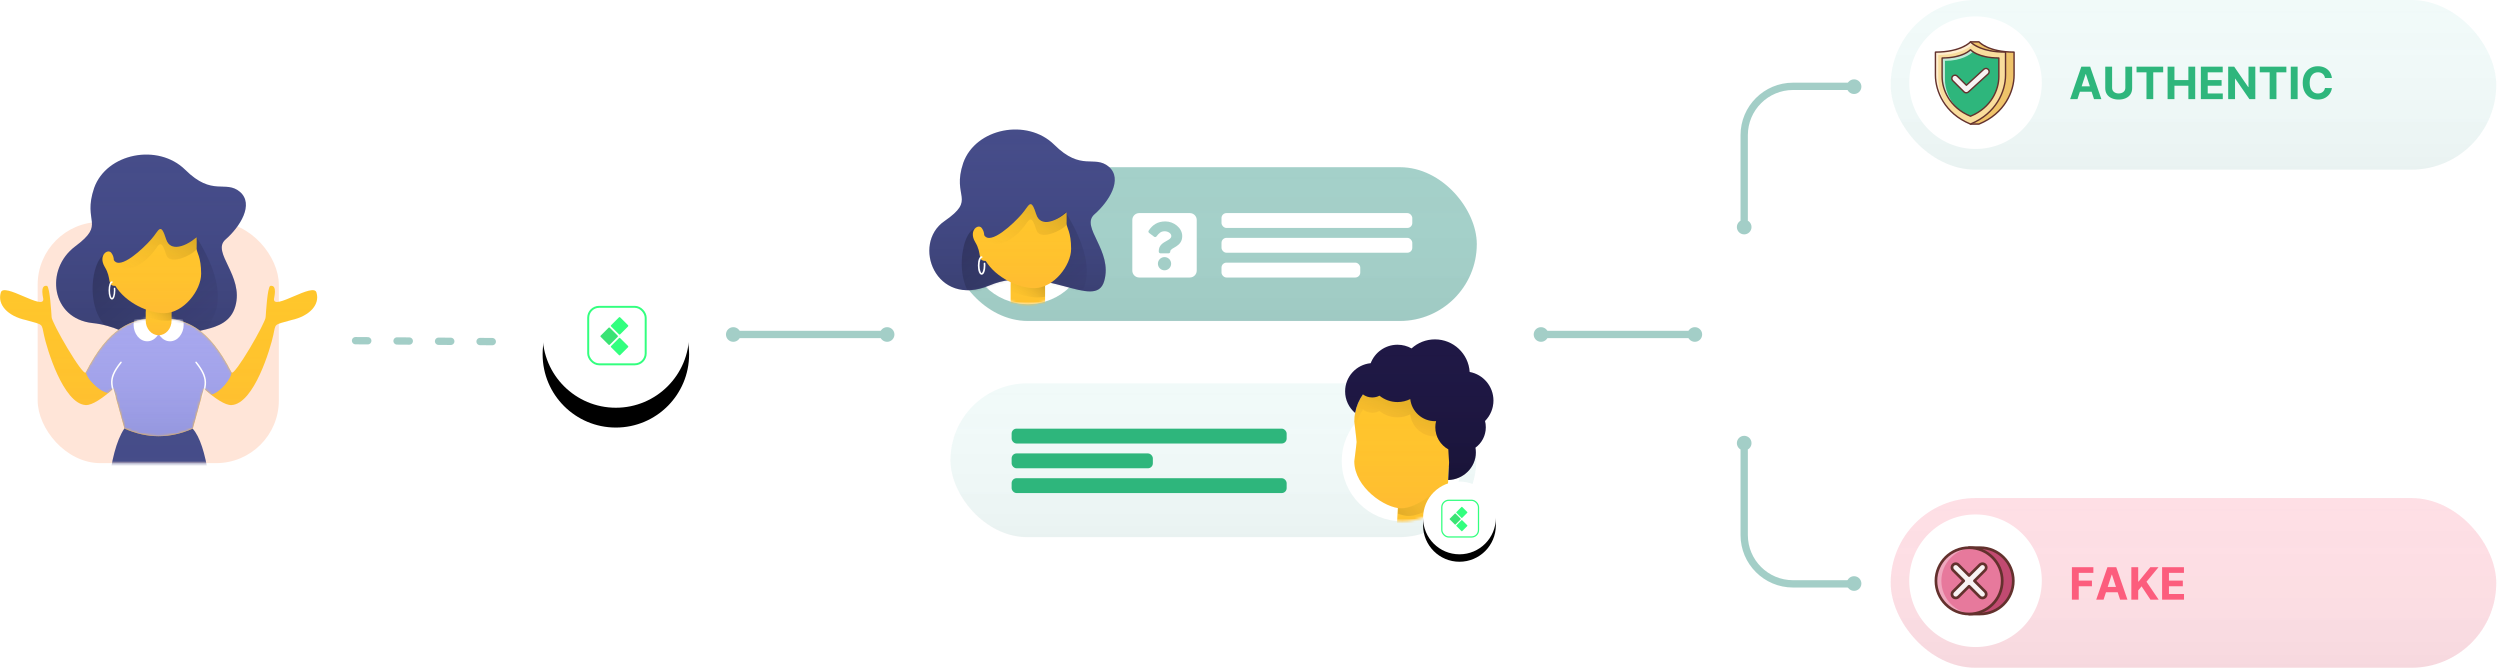 <?xml version="1.0" encoding="UTF-8"?>
<svg width="1009px" height="271px" viewBox="0 0 1009 271" version="1.1" xmlns="http://www.w3.org/2000/svg" xmlns:xlink="http://www.w3.org/1999/xlink">
    <title>Group 29</title>
    <defs>
        <rect id="path-1" x="0" y="0" width="97.343" height="97.343" rx="25.331"></rect>
        <linearGradient x1="50%" y1="0%" x2="50%" y2="100%" id="linearGradient-3">
            <stop stop-color="#403F9F" stop-opacity="0" offset="0%"></stop>
            <stop stop-color="#000000" stop-opacity="0.2" offset="100%"></stop>
        </linearGradient>
        <linearGradient x1="50%" y1="0%" x2="50%" y2="100%" id="linearGradient-4">
            <stop stop-color="#403F9F" stop-opacity="0" offset="0%"></stop>
            <stop stop-color="#000000" stop-opacity="0.2" offset="100%"></stop>
        </linearGradient>
        <linearGradient x1="0%" y1="1.11022302e-14%" x2="100%" y2="100%" id="linearGradient-5">
            <stop stop-color="#000000" stop-opacity="0.3" offset="0%"></stop>
            <stop stop-color="#1F1845" stop-opacity="0" offset="100%"></stop>
        </linearGradient>
        <linearGradient x1="50%" y1="0%" x2="50%" y2="100%" id="linearGradient-6">
            <stop stop-color="#FFC62C" stop-opacity="0" offset="0%"></stop>
            <stop stop-color="#FF6663" stop-opacity="0.1" offset="100%"></stop>
        </linearGradient>
        <path d="M63.194,13.497 C63.471,13.485 63.749,13.479 64.026,13.479 C64.306,13.479 64.584,13.485 64.86,13.496 C64.984,13.484 65.114,13.479 65.252,13.479 C75.053,13.439 84.315,17.272 93.435,35.23 C94.508,37.163 107.374,14.88 107.221,12.867 C107.374,10.829 107.912,1.056 109.059,0.306 C110.517,0.068 111.561,0.879 110.591,5.514 C110.033,10.621 126.752,-1.46 127.746,3.063 C129.162,7.807 125.042,12.47 117.637,14.092 C110.275,16.156 111.368,15.332 110.284,20.219 C109.214,25.317 102.548,47.923 93.435,48.403 C90.926,48.531 86.741,45.767 82.268,41.744 L77.812,57.899 C73.226,59.942 68.631,60.963 64.026,60.963 C59.429,60.963 54.833,59.942 50.241,57.899 L45.784,41.744 C41.312,45.767 37.126,48.531 34.617,48.403 C25.504,47.923 18.838,25.317 17.768,20.219 C16.685,15.332 17.778,16.156 10.416,14.092 C3.01,12.47 -1.11,7.807 0.306,3.063 C1.3,-1.46 18.019,10.621 17.462,5.514 C16.491,0.879 17.536,0.068 18.993,0.306 C20.14,1.056 20.679,10.829 20.831,12.867 C20.679,14.88 33.544,37.163 34.617,35.23 C43.738,17.272 53,13.439 62.801,13.479 C62.939,13.479 63.07,13.485 63.194,13.497 Z" id="path-7"></path>
        <linearGradient x1="50%" y1="0%" x2="50%" y2="100%" id="linearGradient-9">
            <stop stop-color="#A7A7EE" stop-opacity="0" offset="0%"></stop>
            <stop stop-color="#4C55A0" stop-opacity="0.2" offset="100%"></stop>
        </linearGradient>
        <path d="M63.194,13.497 C63.471,13.485 63.749,13.479 64.026,13.479 C64.306,13.479 64.584,13.485 64.86,13.496 C64.984,13.484 65.114,13.479 65.252,13.479 C75.053,13.439 84.315,17.272 93.435,35.23 C94.508,37.163 107.374,14.88 107.221,12.867 C107.374,10.829 107.912,1.056 109.059,0.306 C110.517,0.068 111.561,0.879 110.591,5.514 C110.033,10.621 126.752,-1.46 127.746,3.063 C129.162,7.807 125.042,12.47 117.637,14.092 C110.275,16.156 111.368,15.332 110.284,20.219 C109.214,25.317 102.548,47.923 93.435,48.403 C90.926,48.531 86.741,45.767 82.268,41.744 L77.812,57.899 C73.226,59.942 68.631,60.963 64.026,60.963 C59.429,60.963 54.833,59.942 50.241,57.899 L45.784,41.744 C41.312,45.767 37.126,48.531 34.617,48.403 C25.504,47.923 18.838,25.317 17.768,20.219 C16.685,15.332 17.778,16.156 10.416,14.092 C3.01,12.47 -1.11,7.807 0.306,3.063 C1.3,-1.46 18.019,10.621 17.462,5.514 C16.491,0.879 17.536,0.068 18.993,0.306 C20.14,1.056 20.679,10.829 20.831,12.867 C20.679,14.88 33.544,37.163 34.617,35.23 C43.738,17.272 53,13.439 62.801,13.479 C62.939,13.479 63.07,13.485 63.194,13.497 Z" id="path-10"></path>
        <path d="M63.194,13.497 C63.471,13.485 63.749,13.479 64.026,13.479 C64.306,13.479 64.584,13.485 64.86,13.496 C64.984,13.484 65.114,13.479 65.252,13.479 C75.053,13.439 84.315,17.272 93.435,35.23 C94.508,37.163 107.374,14.88 107.221,12.867 C107.374,10.829 107.912,1.056 109.059,0.306 C110.517,0.068 111.561,0.879 110.591,5.514 C110.033,10.621 126.752,-1.46 127.746,3.063 C129.162,7.807 125.042,12.47 117.637,14.092 C110.275,16.156 111.368,15.332 110.284,20.219 C109.214,25.317 102.548,47.923 93.435,48.403 C90.926,48.531 86.741,45.767 82.268,41.744 L77.812,57.899 C73.226,59.942 68.631,60.963 64.026,60.963 C59.429,60.963 54.833,59.942 50.241,57.899 L45.784,41.744 C41.312,45.767 37.126,48.531 34.617,48.403 C25.504,47.923 18.838,25.317 17.768,20.219 C16.685,15.332 17.778,16.156 10.416,14.092 C3.01,12.47 -1.11,7.807 0.306,3.063 C1.3,-1.46 18.019,10.621 17.462,5.514 C16.491,0.879 17.536,0.068 18.993,0.306 C20.14,1.056 20.679,10.829 20.831,12.867 C20.679,14.88 33.544,37.163 34.617,35.23 C43.738,17.272 53,13.439 62.801,13.479 C62.939,13.479 63.07,13.485 63.194,13.497 Z" id="path-12"></path>
        <path d="M63.194,13.497 C63.471,13.485 63.749,13.479 64.026,13.479 C64.306,13.479 64.584,13.485 64.86,13.496 C64.984,13.484 65.114,13.479 65.252,13.479 C75.053,13.439 84.315,17.272 93.435,35.23 C94.508,37.163 107.374,14.88 107.221,12.867 C107.374,10.829 107.912,1.056 109.059,0.306 C110.517,0.068 111.561,0.879 110.591,5.514 C110.033,10.621 126.752,-1.46 127.746,3.063 C129.162,7.807 125.042,12.47 117.637,14.092 C110.275,16.156 111.368,15.332 110.284,20.219 C109.214,25.317 102.548,47.923 93.435,48.403 C90.926,48.531 86.741,45.767 82.268,41.744 L77.812,57.899 C73.226,59.942 68.631,60.963 64.026,60.963 C59.429,60.963 54.833,59.942 50.241,57.899 L45.784,41.744 C41.312,45.767 37.126,48.531 34.617,48.403 C25.504,47.923 18.838,25.317 17.768,20.219 C16.685,15.332 17.778,16.156 10.416,14.092 C3.01,12.47 -1.11,7.807 0.306,3.063 C1.3,-1.46 18.019,10.621 17.462,5.514 C16.491,0.879 17.536,0.068 18.993,0.306 C20.14,1.056 20.679,10.829 20.831,12.867 C20.679,14.88 33.544,37.163 34.617,35.23 C43.738,17.272 53,13.439 62.801,13.479 C62.939,13.479 63.07,13.485 63.194,13.497 Z" id="path-14"></path>
        <path d="M63.194,13.497 C63.471,13.485 63.749,13.479 64.026,13.479 C64.306,13.479 64.584,13.485 64.86,13.496 C64.984,13.484 65.114,13.479 65.252,13.479 C75.053,13.439 84.315,17.272 93.435,35.23 C94.508,37.163 107.374,14.88 107.221,12.867 C107.374,10.829 107.912,1.056 109.059,0.306 C110.517,0.068 111.561,0.879 110.591,5.514 C110.033,10.621 126.752,-1.46 127.746,3.063 C129.162,7.807 125.042,12.47 117.637,14.092 C110.275,16.156 111.368,15.332 110.284,20.219 C109.214,25.317 102.548,47.923 93.435,48.403 C90.926,48.531 86.741,45.767 82.268,41.744 L77.812,57.899 C73.226,59.942 68.631,60.963 64.026,60.963 C59.429,60.963 54.833,59.942 50.241,57.899 L45.784,41.744 C41.312,45.767 37.126,48.531 34.617,48.403 C25.504,47.923 18.838,25.317 17.768,20.219 C16.685,15.332 17.778,16.156 10.416,14.092 C3.01,12.47 -1.11,7.807 0.306,3.063 C1.3,-1.46 18.019,10.621 17.462,5.514 C16.491,0.879 17.536,0.068 18.993,0.306 C20.14,1.056 20.679,10.829 20.831,12.867 C20.679,14.88 33.544,37.163 34.617,35.23 C43.738,17.272 53,13.439 62.801,13.479 C62.939,13.479 63.07,13.485 63.194,13.497 Z" id="path-16"></path>
        <linearGradient x1="50%" y1="0%" x2="50%" y2="100%" id="linearGradient-18">
            <stop stop-color="#FFC62C" stop-opacity="0" offset="0%"></stop>
            <stop stop-color="#FF6663" stop-opacity="0.1" offset="100%"></stop>
        </linearGradient>
        <linearGradient x1="100%" y1="3.33066907e-14%" x2="0%" y2="104.574%" id="linearGradient-19">
            <stop stop-color="#000000" stop-opacity="0.35" offset="0%"></stop>
            <stop stop-color="#FFC62C" stop-opacity="0" offset="100%"></stop>
        </linearGradient>
        <linearGradient x1="50%" y1="0%" x2="50%" y2="100%" id="linearGradient-20">
            <stop stop-color="#FFC62C" stop-opacity="0" offset="0%"></stop>
            <stop stop-color="#FF6663" stop-opacity="0.1" offset="100%"></stop>
        </linearGradient>
        <linearGradient x1="100%" y1="1.11022302e-14%" x2="0%" y2="100%" id="linearGradient-21">
            <stop stop-color="#000000" stop-opacity="0.2" offset="0%"></stop>
            <stop stop-color="#FFC62C" stop-opacity="0" offset="100%"></stop>
        </linearGradient>
        <linearGradient x1="50%" y1="0%" x2="50%" y2="100%" id="linearGradient-22">
            <stop stop-color="#F0F0F6" stop-opacity="0" offset="0%"></stop>
            <stop stop-color="#000000" stop-opacity="0.03" offset="100%"></stop>
        </linearGradient>
        <circle id="path-23" cx="24.243" cy="24.243" r="24.243"></circle>
        <linearGradient x1="50%" y1="0%" x2="50%" y2="100%" id="linearGradient-25">
            <stop stop-color="#FFC62C" stop-opacity="0" offset="0%"></stop>
            <stop stop-color="#FF6663" stop-opacity="0.1" offset="100%"></stop>
        </linearGradient>
        <circle id="path-26" cx="24.243" cy="24.243" r="24.243"></circle>
        <linearGradient x1="100%" y1="0%" x2="0%" y2="104.574%" id="linearGradient-28">
            <stop stop-color="#000000" stop-opacity="0.35" offset="0%"></stop>
            <stop stop-color="#FFC62C" stop-opacity="0" offset="100%"></stop>
        </linearGradient>
        <linearGradient x1="50%" y1="0%" x2="50%" y2="100%" id="linearGradient-29">
            <stop stop-color="#403F9F" stop-opacity="0" offset="0%"></stop>
            <stop stop-color="#000000" stop-opacity="0.2" offset="100%"></stop>
        </linearGradient>
        <path d="M13.769,13.503 C18.774,-0.55 39.542,-4.613 50.467,6.16 C61.49,17.115 66.641,10.163 72.486,15.033 C78.372,20.052 72.506,29.225 66.676,34.309 C60.9,39.468 74.237,48.928 70.651,61.233 C67.11,73.512 46.217,53.794 24.372,62.976 C2.527,72.158 -7.151,46.238 6.124,37.062 C19.399,27.886 8.958,27.711 13.769,13.503 Z" id="path-30"></path>
        <linearGradient x1="0%" y1="1.27675648e-13%" x2="100%" y2="100%" id="linearGradient-32">
            <stop stop-color="#000000" stop-opacity="0.3" offset="0%"></stop>
            <stop stop-color="#1F1845" stop-opacity="0" offset="100%"></stop>
        </linearGradient>
        <linearGradient x1="50%" y1="0%" x2="50%" y2="100%" id="linearGradient-33">
            <stop stop-color="#FFC62C" stop-opacity="0" offset="0%"></stop>
            <stop stop-color="#FF6663" stop-opacity="0.1" offset="100%"></stop>
        </linearGradient>
        <linearGradient x1="100%" y1="2.22044605e-14%" x2="0%" y2="100%" id="linearGradient-34">
            <stop stop-color="#000000" stop-opacity="0.2" offset="0%"></stop>
            <stop stop-color="#FFC62C" stop-opacity="0" offset="100%"></stop>
        </linearGradient>
        <circle id="path-35" cx="24.303" cy="24.303" r="24.303"></circle>
        <linearGradient x1="50%" y1="0%" x2="50%" y2="100%" id="linearGradient-37">
            <stop stop-color="#FFC62C" stop-opacity="0" offset="0%"></stop>
            <stop stop-color="#FF6663" stop-opacity="0.1" offset="100%"></stop>
        </linearGradient>
        <circle id="path-38" cx="24.303" cy="24.303" r="24.303"></circle>
        <linearGradient x1="1.11022302e-14%" y1="84.06%" x2="100%" y2="0%" id="linearGradient-40">
            <stop stop-color="#000000" stop-opacity="0.1" offset="0%"></stop>
            <stop stop-color="#FF6663" stop-opacity="0" offset="100%"></stop>
        </linearGradient>
        <linearGradient x1="50%" y1="0%" x2="50%" y2="100%" id="linearGradient-41">
            <stop stop-color="#FFC62C" stop-opacity="0" offset="0%"></stop>
            <stop stop-color="#FF6663" stop-opacity="0.1" offset="100%"></stop>
        </linearGradient>
        <linearGradient x1="50%" y1="0%" x2="50%" y2="100%" id="linearGradient-42">
            <stop stop-color="#1F1845" stop-opacity="0" offset="0%"></stop>
            <stop stop-color="#000000" stop-opacity="0.2" offset="100%"></stop>
        </linearGradient>
        <linearGradient x1="64.016%" y1="22.966%" x2="0%" y2="100%" id="linearGradient-43">
            <stop stop-color="#000000" stop-opacity="0.1" offset="0%"></stop>
            <stop stop-color="#FF6663" stop-opacity="0" offset="100%"></stop>
        </linearGradient>
        <circle id="path-44" cx="14.681" cy="14.681" r="14.681"></circle>
        <filter x="-56.2%" y="-46.0%" width="212.4%" height="212.4%" filterUnits="objectBoundingBox" id="filter-45">
            <feMorphology radius="1" operator="dilate" in="SourceAlpha" result="shadowSpreadOuter1"></feMorphology>
            <feOffset dx="0" dy="3" in="shadowSpreadOuter1" result="shadowOffsetOuter1"></feOffset>
            <feGaussianBlur stdDeviation="4" in="shadowOffsetOuter1" result="shadowBlurOuter1"></feGaussianBlur>
            <feColorMatrix values="0 0 0 0 0   0 0 0 0 0   0 0 0 0 0  0 0 0 0.08 0" type="matrix" in="shadowBlurOuter1"></feColorMatrix>
        </filter>
        <circle id="path-46" cx="29.562" cy="29.562" r="29.562"></circle>
        <filter x="-67.7%" y="-54.1%" width="235.3%" height="235.3%" filterUnits="objectBoundingBox" id="filter-47">
            <feMorphology radius="4" operator="erode" in="SourceAlpha" result="shadowSpreadOuter1"></feMorphology>
            <feOffset dx="0" dy="8" in="shadowSpreadOuter1" result="shadowOffsetOuter1"></feOffset>
            <feGaussianBlur stdDeviation="16" in="shadowOffsetOuter1" result="shadowBlurOuter1"></feGaussianBlur>
            <feColorMatrix values="0 0 0 0 0   0 0 0 0 0   0 0 0 0 0  0 0 0 0.16 0" type="matrix" in="shadowBlurOuter1"></feColorMatrix>
        </filter>
        <linearGradient x1="50%" y1="0%" x2="50%" y2="100%" id="linearGradient-48">
            <stop stop-color="#F0F0F6" stop-opacity="0" offset="0%"></stop>
            <stop stop-color="#000000" stop-opacity="0.03" offset="100%"></stop>
        </linearGradient>
        <circle id="path-49" cx="26.756" cy="26.756" r="26.756"></circle>
        <circle id="path-51" cx="26.756" cy="26.756" r="26.756"></circle>
    </defs>
    <g id="Page-1" stroke="none" stroke-width="1" fill="none" fill-rule="evenodd">
        <g id="Authentication-Service-Copy" transform="translate(-216, -474)">
            <g id="Group-29" transform="translate(216, 474)">
                <g id="Group-21" transform="translate(0, 62.08)">
                    <g id="Legs" transform="translate(15.199, 27.502)">
                        <mask id="mask-2" fill="white">
                            <use xlink:href="#path-1"></use>
                        </mask>
                        <use id="Mask" fill="#FFE5D8" xlink:href="#path-1"></use>
                        <g mask="url(#mask-2)" id="path-5-link">
                            <g transform="translate(27.69, 81.863)">
                                <g>
                                    <path d="M34.843,1.521 C46.889,14.667 43.197,84.866 42.808,92.2 C42.76,99.372 31.359,97.559 29.942,95.263 C28.485,92.64 24.041,28.491 22.589,28.48 C21.031,28.491 17.935,91.225 16.463,95.263 C14.71,98.974 5.679,98.08 4.209,95.263 C2.449,92.119 -5.856,21.489 7.272,1.521 C8.606,-0.507 32.984,-0.507 34.843,1.521 Z" id="path-5" fill="#464D89" fill-rule="nonzero"></path>
                                </g>
                                <g>
                                    <path d="M34.843,1.521 C46.889,14.667 43.197,84.866 42.808,92.2 C42.76,99.372 31.359,97.559 29.942,95.263 C28.485,92.64 24.041,28.491 22.589,28.48 C21.031,28.491 17.935,91.225 16.463,95.263 C14.71,98.974 5.679,98.08 4.209,95.263 C2.449,92.119 -5.856,21.489 7.272,1.521 C8.606,-0.507 32.984,-0.507 34.843,1.521 Z" id="path-5" fill="url(#linearGradient-3)" fill-rule="nonzero"></path>
                                </g>
                            </g>
                        </g>
                    </g>
                    <g id="Girl">
                        <g id="Hair" transform="translate(22.363, 0)" fill-rule="nonzero">
                            <g id="Group">
                                <g id="path-6-link" fill="#464D89">
                                    <path d="M15.624,13.786 C20.636,-0.286 41.44,-4.353 52.385,6.433 C63.427,17.402 68.586,10.441 74.442,15.317 C80.337,20.342 74.462,29.527 68.621,34.617 C62.836,39.783 76.196,49.255 72.604,61.575 C69.057,73.87 52.519,69.17 47.177,76.586 C41.738,84.091 31.909,69.984 15.011,68.315 C-1.694,66.509 -4.406,46.683 7.965,37.374 C20.549,28.011 10.804,28.011 15.624,13.786 Z" id="path-6"></path>
                                </g>
                                <g id="path-6-link" fill="url(#linearGradient-4)">
                                    <path d="M15.624,13.786 C20.636,-0.286 41.44,-4.353 52.385,6.433 C63.427,17.402 68.586,10.441 74.442,15.317 C80.337,20.342 74.462,29.527 68.621,34.617 C62.836,39.783 76.196,49.255 72.604,61.575 C69.057,73.87 52.519,69.17 47.177,76.586 C41.738,84.091 31.909,69.984 15.011,68.315 C-1.694,66.509 -4.406,46.683 7.965,37.374 C20.549,28.011 10.804,28.011 15.624,13.786 Z" id="path-6"></path>
                                </g>
                            </g>
                            <g id="Sh" transform="translate(15.011, 33.698)" fill="url(#linearGradient-5)">
                                <path d="M46.282,37.028 C41.989,38.142 37.449,38.728 34.345,40.814 C33.495,41.379 32.756,42.056 32.166,42.888 C30.832,44.714 29.087,45.229 26.988,44.958 C21.927,44.042 14.779,37.892 4.841,35.452 C-5.332,24.029 2.805,-1.14 8.578,9.19 C13.061,17.122 24.187,14.057 41.969,0 C50.115,13.188 52.476,23.736 49.015,31.554 C48.034,33.802 47.171,35.562 46.282,37.028 Z" id="path-9"></path>
                            </g>
                        </g>
                        <g id="Body" transform="translate(0, 52.998)">
                            <g id="Group" fill-rule="nonzero">
                                <g id="path-12-link" fill="#FFC62C">
                                    <path d="M63.194,13.497 C63.471,13.485 63.749,13.479 64.026,13.479 C64.306,13.479 64.584,13.485 64.86,13.496 C64.984,13.484 65.114,13.479 65.252,13.479 C75.053,13.439 84.315,17.272 93.435,35.23 C94.508,37.163 107.374,14.88 107.221,12.867 C107.374,10.829 107.912,1.056 109.059,0.306 C110.517,0.068 111.561,0.879 110.591,5.514 C110.033,10.621 126.752,-1.46 127.746,3.063 C129.162,7.807 125.042,12.47 117.637,14.092 C110.275,16.156 111.368,15.332 110.284,20.219 C109.214,25.317 102.548,47.923 93.435,48.403 C90.926,48.531 86.741,45.767 82.268,41.744 L77.812,57.899 C73.226,59.942 68.631,60.963 64.026,60.963 C59.429,60.963 54.833,59.942 50.241,57.899 L45.784,41.744 C41.312,45.767 37.126,48.531 34.617,48.403 C25.504,47.923 18.838,25.317 17.768,20.219 C16.685,15.332 17.778,16.156 10.416,14.092 C3.01,12.47 -1.11,7.807 0.306,3.063 C1.3,-1.46 18.019,10.621 17.462,5.514 C16.491,0.879 17.536,0.068 18.993,0.306 C20.14,1.056 20.679,10.829 20.831,12.867 C20.679,14.88 33.544,37.163 34.617,35.23 C43.738,17.272 53,13.439 62.801,13.479 C62.939,13.479 63.07,13.485 63.194,13.497 Z" id="path-12"></path>
                                </g>
                                <g id="path-12-link" fill="url(#linearGradient-6)">
                                    <path d="M63.194,13.497 C63.471,13.485 63.749,13.479 64.026,13.479 C64.306,13.479 64.584,13.485 64.86,13.496 C64.984,13.484 65.114,13.479 65.252,13.479 C75.053,13.439 84.315,17.272 93.435,35.23 C94.508,37.163 107.374,14.88 107.221,12.867 C107.374,10.829 107.912,1.056 109.059,0.306 C110.517,0.068 111.561,0.879 110.591,5.514 C110.033,10.621 126.752,-1.46 127.746,3.063 C129.162,7.807 125.042,12.47 117.637,14.092 C110.275,16.156 111.368,15.332 110.284,20.219 C109.214,25.317 102.548,47.923 93.435,48.403 C90.926,48.531 86.741,45.767 82.268,41.744 L77.812,57.899 C73.226,59.942 68.631,60.963 64.026,60.963 C59.429,60.963 54.833,59.942 50.241,57.899 L45.784,41.744 C41.312,45.767 37.126,48.531 34.617,48.403 C25.504,47.923 18.838,25.317 17.768,20.219 C16.685,15.332 17.778,16.156 10.416,14.092 C3.01,12.47 -1.11,7.807 0.306,3.063 C1.3,-1.46 18.019,10.621 17.462,5.514 C16.491,0.879 17.536,0.068 18.993,0.306 C20.14,1.056 20.679,10.829 20.831,12.867 C20.679,14.88 33.544,37.163 34.617,35.23 C43.738,17.272 53,13.439 62.801,13.479 C62.939,13.479 63.07,13.485 63.194,13.497 Z" id="path-12"></path>
                                </g>
                            </g>
                            <g id="Clipped">
                                <mask id="mask-8" fill="white">
                                    <use xlink:href="#path-7"></use>
                                </mask>
                                <g id="path-12"></g>
                                <g id="Group" mask="url(#mask-8)">
                                    <g transform="translate(34.617, 13.173)" id="path-14-link">
                                        <g>
                                            <path d="M50.63,31.092 C49.663,30.328 48.665,29.481 47.652,28.569 L43.195,44.726 C38.589,46.769 33.993,47.79 29.409,47.79 C24.829,47.79 20.233,46.769 15.624,44.726 L11.166,28.569 C10.442,29.222 9.725,29.841 9.021,30.42 C6.165,29.621 4.323,27.921 3.487,27.062 C2.651,26.202 1.08,25.014 0,22.057 C9.13,4.067 18.384,0.229 28.184,0.306 C28.326,0.305 28.46,0.311 28.587,0.323 C28.861,0.312 29.135,0.306 29.409,0.306 C29.685,0.306 29.96,0.312 30.233,0.323 C30.36,0.311 30.493,0.305 30.635,0.306 C40.434,0.229 49.689,4.067 58.818,22.057 C58.718,23.384 57.826,25.052 56.142,27.062 C54.457,29.071 52.62,30.414 50.63,31.092 Z" id="path-14" fill="#A7A7EE" fill-rule="nonzero"></path>
                                        </g>
                                        <g>
                                            <path d="M50.63,31.092 C49.663,30.328 48.665,29.481 47.652,28.569 L43.195,44.726 C38.589,46.769 33.993,47.79 29.409,47.79 C24.829,47.79 20.233,46.769 15.624,44.726 L11.166,28.569 C10.442,29.222 9.725,29.841 9.021,30.42 C6.165,29.621 4.323,27.921 3.487,27.062 C2.651,26.202 1.08,25.014 0,22.057 C9.13,4.067 18.384,0.229 28.184,0.306 C28.326,0.305 28.46,0.311 28.587,0.323 C28.861,0.312 29.135,0.306 29.409,0.306 C29.685,0.306 29.96,0.312 30.233,0.323 C30.36,0.311 30.493,0.305 30.635,0.306 C40.434,0.229 49.689,4.067 58.818,22.057 C58.718,23.384 57.826,25.052 56.142,27.062 C54.457,29.071 52.62,30.414 50.63,31.092 Z" id="path-14" fill="url(#linearGradient-9)" fill-rule="nonzero"></path>
                                        </g>
                                    </g>
                                </g>
                            </g>
                            <g id="Detail-Clipped">
                                <mask id="mask-11" fill="white">
                                    <use xlink:href="#path-10"></use>
                                </mask>
                                <g id="path-12"></g>
                                <ellipse id="Detail" fill="#FFFFFF" fill-rule="nonzero" mask="url(#mask-11)" cx="68.621" cy="15.93" rx="5.514" ry="6.74"></ellipse>
                            </g>
                            <g id="Detail-Clipped">
                                <mask id="mask-13" fill="white">
                                    <use xlink:href="#path-12"></use>
                                </mask>
                                <g id="path-12"></g>
                                <ellipse id="Detail" fill="#FFFFFF" fill-rule="nonzero" mask="url(#mask-13)" cx="59.431" cy="15.93" rx="5.514" ry="6.74"></ellipse>
                            </g>
                            <g id="Line-Clipped">
                                <mask id="mask-15" fill="white">
                                    <use xlink:href="#path-14"></use>
                                </mask>
                                <g id="path-12"></g>
                                <path d="M46.646,44.88 C46.691,45.043 46.594,45.211 46.431,45.255 C46.267,45.3 46.099,45.203 46.055,45.04 C46.048,45.013 46.048,45.013 46.04,44.985 C45.938,44.609 45.433,42.837 45.311,42.372 C45.066,41.441 44.921,40.713 44.854,40.004 C44.596,37.272 45.588,34.741 48.599,30.97 C48.705,30.838 48.898,30.816 49.03,30.922 C49.162,31.028 49.184,31.22 49.078,31.353 C46.158,35.01 45.223,37.394 45.464,39.946 C45.527,40.617 45.666,41.314 45.903,42.216 C46.024,42.673 46.528,44.443 46.631,44.825 C46.639,44.852 46.639,44.852 46.646,44.88 Z" id="Line" fill="#FFFFFF" fill-rule="nonzero" mask="url(#mask-15)"></path>
                            </g>
                            <g id="Line-Clipped">
                                <mask id="mask-17" fill="white">
                                    <use xlink:href="#path-16"></use>
                                </mask>
                                <g id="path-12"></g>
                                <path d="M81.964,45.26 C81.92,45.423 81.752,45.519 81.588,45.475 C81.425,45.431 81.328,45.263 81.373,45.1 C81.436,44.866 81.961,42.994 82.091,42.488 C82.324,41.582 82.463,40.869 82.528,40.186 C82.782,37.517 81.835,35.047 78.885,31.353 C78.78,31.22 78.801,31.028 78.933,30.922 C79.066,30.816 79.258,30.838 79.364,30.97 C82.405,34.778 83.408,37.398 83.138,40.244 C83.069,40.964 82.924,41.707 82.684,42.641 C82.552,43.154 82.026,45.032 81.964,45.26 Z" id="Line" fill="#FFFFFF" fill-rule="nonzero" mask="url(#mask-17)"></path>
                            </g>
                        </g>
                        <g id="Neck" transform="translate(58.818, 57.899)" fill-rule="nonzero">
                            <g id="Group">
                                <g id="path-15-link" fill="#FFC62C">
                                    <path d="M5.208,0 C8.084,0 10.416,2.65 10.416,5.918 L10.416,9.399 C10.416,12.668 8.084,15.317 5.208,15.317 C2.332,15.317 0,12.668 0,9.399 L0,5.918 C0,2.65 2.332,0 5.208,0 Z" id="path-15"></path>
                                </g>
                                <g id="path-15-link" fill="url(#linearGradient-18)">
                                    <path d="M5.208,0 C8.084,0 10.416,2.65 10.416,5.918 L10.416,9.399 C10.416,12.668 8.084,15.317 5.208,15.317 C2.332,15.317 0,12.668 0,9.399 L0,5.918 C0,2.65 2.332,0 5.208,0 Z" id="path-15"></path>
                                </g>
                            </g>
                            <path d="M10.416,9.276 C9.711,9.42 8.995,9.497 8.271,9.497 C5.853,9.497 2.921,8.847 0,7.624 L0,5.514 C0,2.638 2.332,0.306 5.208,0.306 C8.084,0.306 10.416,2.638 10.416,5.514 L10.416,9.276 Z" id="Sh" fill="url(#linearGradient-19)"></path>
                        </g>
                        <g id="Face" transform="translate(41.05, 30.022)" fill-rule="nonzero">
                            <g id="Group" transform="translate(0, 0.306)">
                                <g id="path-17-link" fill="#FFC62C">
                                    <path d="M1.225,15.317 C-1.602,10.546 2.677,7.654 3.982,9.803 C4.634,10.729 4.846,11.609 4.902,12.56 C7.407,16.815 16.896,7.741 19.912,4.289 C23.205,0.648 23.677,-3.186 26.039,4.289 C27.704,9.236 33.691,7.279 38.293,3.37 C38.343,4.818 38.293,6.365 38.293,7.965 C38.293,9.41 40.131,11.321 40.131,18.074 C40.131,24.766 33.07,34.004 25.12,34.004 C19.064,34.004 9.79,29.932 5.514,22.976 C1.952,22.972 4.178,20.074 1.225,15.317 Z" id="path-17"></path>
                                </g>
                                <g id="path-17-link" fill="url(#linearGradient-20)">
                                    <path d="M1.225,15.317 C-1.602,10.546 2.677,7.654 3.982,9.803 C4.634,10.729 4.846,11.609 4.902,12.56 C7.407,16.815 16.896,7.741 19.912,4.289 C23.205,0.648 23.677,-3.186 26.039,4.289 C27.704,9.236 33.691,7.279 38.293,3.37 C38.343,4.818 38.293,6.365 38.293,7.965 C38.293,9.41 40.131,11.321 40.131,18.074 C40.131,24.766 33.07,34.004 25.12,34.004 C19.064,34.004 9.79,29.932 5.514,22.976 C1.952,22.972 4.178,20.074 1.225,15.317 Z" id="path-17"></path>
                                </g>
                            </g>
                            <path d="M26.039,10.722 C23.676,3.248 23.204,7.097 19.912,10.722 C16.904,14.215 9.071,19.875 4.902,12.867 C7.429,17.173 16.904,8.066 19.912,4.595 C23.204,0.948 23.676,-2.9 26.039,4.595 C27.697,9.566 33.676,7.602 38.293,3.676 C38.321,5.132 38.272,6.685 38.293,8.271 C38.272,9.741 27.697,15.715 26.039,10.722 Z" id="Sh" fill="url(#linearGradient-21)"></path>
                        </g>
                        <path d="M45.186,51.466 C45.355,51.466 45.492,51.603 45.492,51.772 C45.492,51.942 45.355,52.079 45.186,52.079 C45.08,52.079 44.882,52.341 44.72,52.852 C44.53,53.448 44.42,54.266 44.42,55.142 C44.42,56.018 44.53,56.836 44.72,57.432 C44.882,57.943 45.08,58.206 45.186,58.206 C45.292,58.206 45.49,57.943 45.652,57.432 C45.842,56.836 45.952,56.018 45.952,55.142 C45.952,54.877 45.942,54.616 45.922,54.363 C45.909,54.194 46.035,54.047 46.204,54.034 C46.372,54.021 46.52,54.147 46.533,54.315 C46.554,54.584 46.565,54.861 46.565,55.142 C46.565,57.176 46.042,58.818 45.186,58.818 C44.33,58.818 43.807,57.176 43.807,55.142 C43.807,53.108 44.33,51.466 45.186,51.466 Z" id="Detail" fill="#FFFFFF" fill-rule="nonzero"></path>
                    </g>
                </g>
                <g id="Group-28" transform="translate(375, 52.226)">
                    <g id="Group-6">
                        <g id="Bubble">
                            <g id="Bg" transform="translate(8.086, 15.258)">
                                <g id="path-19-link" transform="translate(0.73, 0)" fill="#A4D0C9" fill-rule="nonzero">
                                    <rect id="path-19" x="0" y="0" width="212.222" height="62.049" rx="31.024"></rect>
                                </g>
                                <g id="path-19-link" transform="translate(0.673, 0.071)" fill="url(#linearGradient-22)" fill-rule="nonzero">
                                    <rect id="path-19" x="0" y="0" width="212.222" height="62.049" rx="31.024"></rect>
                                </g>
                                <g id="Group-26" transform="translate(73.914, 18.516)" fill="#FFFFFF">
                                    <g id="Group-2" transform="translate(36, 0)">
                                        <rect id="Rectangle" x="0" y="0" width="77" height="6" rx="2"></rect>
                                        <rect id="Rectangle-Copy" x="0" y="10" width="77" height="6" rx="2"></rect>
                                        <rect id="Rectangle-Copy-2" x="0" y="20" width="56" height="6" rx="2"></rect>
                                    </g>
                                    <path d="M23.214,26 C24.753,26 26,24.753 26,23.214 L26,2.786 C26,1.247 24.753,0 23.214,0 L2.786,0 C1.247,0 0,1.247 0,2.786 L0,23.214 C0,24.753 1.247,26 2.786,26 L23.214,26 Z M14.625,16.25 L11.375,16.25 C10.99,16.25 10.679,15.938 10.679,15.554 L10.679,15.321 C10.679,12.939 12.485,11.986 13.85,11.221 C15.021,10.564 15.738,10.118 15.738,9.249 C15.738,8.099 14.272,7.336 13.086,7.336 C11.508,7.336 10.798,8.099 9.761,9.414 C9.526,9.711 9.096,9.766 8.794,9.537 L6.78,8.01 C6.486,7.787 6.417,7.373 6.622,7.066 C8.206,4.698 10.223,3.366 13.386,3.366 C16.657,3.366 20.149,5.92 20.149,9.286 C20.149,13.756 15.321,13.824 15.321,15.476 L15.321,15.554 C15.321,15.938 15.01,16.25 14.625,16.25 Z M13,23.098 C11.528,23.098 10.33,21.901 10.33,20.429 C10.33,18.956 11.528,17.759 13,17.759 C14.472,17.759 15.67,18.956 15.67,20.429 C15.67,21.901 14.472,23.098 13,23.098 Z" id="qquestion-square" fill-rule="nonzero"></path>
                                </g>
                            </g>
                            <g id="Oval" transform="translate(15.597, 22.039)">
                                <g id="Bg" fill="#FFFFFF" fill-rule="nonzero">
                                    <circle id="path-20" cx="24.243" cy="24.243" r="24.243"></circle>
                                </g>
                                <g id="Neck-Clipped">
                                    <mask id="mask-24" fill="white">
                                        <use xlink:href="#path-23"></use>
                                    </mask>
                                    <g id="path-20"></g>
                                    <g id="Neck" mask="url(#mask-24)">
                                        <g transform="translate(17.292, 29.498)" id="path-22-link">
                                            <g>
                                                <path d="M6.951,0 C10.79,0 13.902,5.22 13.902,11.659 L13.902,18.517 C13.902,24.957 10.79,30.177 6.951,30.177 C3.112,30.177 0,24.957 0,18.517 L0,11.659 C0,5.22 3.112,0 6.951,0 Z" id="path-22" fill="#FFC62C" fill-rule="nonzero"></path>
                                            </g>
                                            <g>
                                                <path d="M6.951,0 C10.79,0 13.902,5.22 13.902,11.659 L13.902,18.517 C13.902,24.957 10.79,30.177 6.951,30.177 C3.112,30.177 0,24.957 0,18.517 L0,11.659 C0,5.22 3.112,0 6.951,0 Z" id="path-22" fill="url(#linearGradient-25)" fill-rule="nonzero"></path>
                                            </g>
                                        </g>
                                    </g>
                                </g>
                                <g id="Sh-Clipped">
                                    <mask id="mask-27" fill="white">
                                        <use xlink:href="#path-26"></use>
                                    </mask>
                                    <g id="path-20"></g>
                                    <path d="M31.194,45.472 C30.254,45.669 29.298,45.773 28.332,45.773 C25.104,45.773 21.191,44.887 17.292,43.218 L17.292,39.331 C17.292,35.961 20.025,33.228 23.395,33.228 L25.091,33.228 C28.461,33.228 31.194,35.961 31.194,39.331 L31.194,45.472 Z" id="Sh" fill="url(#linearGradient-28)" fill-rule="nonzero" mask="url(#mask-27)"></path>
                                </g>
                            </g>
                            <g id="Face">
                                <g id="Group">
                                    <g id="Hair" fill-rule="nonzero">
                                        <g id="path-25-link" fill="#464D89">
                                            <path d="M13.769,13.503 C18.774,-0.55 39.542,-4.613 50.467,6.16 C61.49,17.115 66.641,10.163 72.486,15.033 C78.372,20.052 72.506,29.225 66.676,34.309 C60.9,39.468 74.237,48.928 70.651,61.233 C67.11,73.512 46.217,53.794 24.372,62.976 C2.527,72.158 -7.151,46.238 6.124,37.062 C19.399,27.886 8.958,27.711 13.769,13.503 Z" id="path-25"></path>
                                        </g>
                                        <g id="path-25-link" fill="url(#linearGradient-29)">
                                            <path d="M13.769,13.503 C18.774,-0.55 39.542,-4.613 50.467,6.16 C61.49,17.115 66.641,10.163 72.486,15.033 C78.372,20.052 72.506,29.225 66.676,34.309 C60.9,39.468 74.237,48.928 70.651,61.233 C67.11,73.512 46.217,53.794 24.372,62.976 C2.527,72.158 -7.151,46.238 6.124,37.062 C19.399,27.886 8.958,27.711 13.769,13.503 Z" id="path-25"></path>
                                        </g>
                                    </g>
                                    <g id="Sh-Clipped">
                                        <mask id="mask-31" fill="white">
                                            <use xlink:href="#path-30"></use>
                                        </mask>
                                        <g id="path-25"></g>
                                        <path d="M47.444,74.153 C46.595,74.717 45.857,75.393 45.269,76.225 C43.937,78.048 42.195,78.563 40.099,78.292 C35.047,77.377 27.911,71.235 17.99,68.798 C7.835,57.389 15.958,32.252 21.721,42.569 C26.196,50.491 37.303,47.43 55.055,33.391 C63.187,46.562 65.543,57.097 62.089,64.904 C61.109,67.15 60.247,68.908 59.36,70.372 C55.074,71.484 50.542,72.07 47.444,74.153 Z" id="Sh" fill="url(#linearGradient-32)" fill-rule="nonzero" mask="url(#mask-31)"></path>
                                    </g>
                                </g>
                                <g id="Group" transform="translate(17.631, 30.177)" fill-rule="nonzero">
                                    <g id="path-28-link" fill="#FFC62C">
                                        <path d="M0.943,15.271 C-1.872,10.514 2.388,7.629 3.687,9.773 C4.336,10.696 4.546,11.574 4.602,12.522 C7.096,16.765 16.541,7.716 19.544,4.274 C22.821,0.643 23.292,-3.18 25.643,4.274 C27.3,9.207 33.26,7.255 37.841,3.357 C37.89,4.801 37.841,6.344 37.841,7.94 C37.841,9.381 39.67,11.286 39.67,18.021 C39.67,24.693 32.641,33.906 24.728,33.906 C18.699,33.906 9.468,29.845 5.212,22.909 C1.666,22.905 3.881,20.015 0.943,15.271 Z" id="path-28"></path>
                                    </g>
                                    <g id="path-28-link" fill="url(#linearGradient-33)">
                                        <path d="M0.943,15.271 C-1.872,10.514 2.388,7.629 3.687,9.773 C4.336,10.696 4.546,11.574 4.602,12.522 C7.096,16.765 16.541,7.716 19.544,4.274 C22.821,0.643 23.292,-3.18 25.643,4.274 C27.3,9.207 33.26,7.255 37.841,3.357 C37.89,4.801 37.841,6.344 37.841,7.94 C37.841,9.381 39.67,11.286 39.67,18.021 C39.67,24.693 32.641,33.906 24.728,33.906 C18.699,33.906 9.468,29.845 5.212,22.909 C1.666,22.905 3.881,20.015 0.943,15.271 Z" id="path-28"></path>
                                    </g>
                                </g>
                                <path d="M21.191,51.198 C21.379,51.198 21.53,51.35 21.53,51.538 C21.53,51.725 21.379,51.877 21.191,51.877 C21.063,51.877 20.851,52.133 20.672,52.643 C20.465,53.236 20.344,54.053 20.344,54.928 C20.344,55.804 20.465,56.621 20.672,57.214 C20.851,57.723 21.063,57.98 21.191,57.98 C21.32,57.98 21.532,57.723 21.711,57.214 C21.918,56.621 22.039,55.804 22.039,54.928 C22.039,54.663 22.028,54.402 22.006,54.149 C21.99,53.962 22.129,53.798 22.315,53.782 C22.502,53.766 22.666,53.905 22.682,54.091 C22.705,54.363 22.717,54.644 22.717,54.928 C22.717,56.983 22.131,58.658 21.191,58.658 C20.252,58.658 19.666,56.983 19.666,54.928 C19.666,52.874 20.252,51.198 21.191,51.198 Z" id="Detail" fill="#FFFFFF" fill-rule="nonzero"></path>
                                <path d="M43.282,40.619 C40.907,33.132 40.433,36.987 37.125,40.619 C34.102,44.118 26.229,49.788 22.039,42.767 C24.579,47.081 34.102,37.958 37.125,34.481 C40.433,30.827 40.907,26.972 43.282,34.481 C44.949,39.461 50.957,37.493 55.597,33.56 C55.626,35.019 55.576,36.574 55.597,38.164 C55.576,39.636 44.949,45.621 43.282,40.619 Z" id="Sh" fill="url(#linearGradient-34)" fill-rule="nonzero"></path>
                            </g>
                        </g>
                        <g id="Bubble-Copy-3" transform="translate(7.883, 84.745)">
                            <g id="Bg" transform="translate(0, 17.737)">
                                <g id="path-19-link" transform="translate(0.73, 0)" fill="#F1FAF9" fill-rule="nonzero">
                                    <rect id="path-19" x="0" y="0" width="212.222" height="62.049" rx="31.024"></rect>
                                </g>
                                <g id="path-19-link" transform="translate(0.673, 0.071)" fill="url(#linearGradient-22)" fill-rule="nonzero">
                                    <rect id="path-19" x="0" y="0" width="212.222" height="62.049" rx="31.024"></rect>
                                </g>
                                <g id="Group-2-Copy" transform="translate(25.409, 18.292)" fill="#2EB67C">
                                    <rect id="Rectangle" x="0" y="0" width="111" height="6" rx="2"></rect>
                                    <rect id="Rectangle-Copy" x="0" y="10" width="57" height="6" rx="2"></rect>
                                    <rect id="Rectangle-Copy-2" x="0" y="20" width="111" height="6" rx="2"></rect>
                                </g>
                            </g>
                            <g id="Group-5" transform="translate(158.65, 0)">
                                <g id="Oval" transform="translate(0, 24.813)">
                                    <g id="Bg" fill="#FFFFFF" fill-rule="nonzero">
                                        <circle id="path-10" cx="24.303" cy="24.303" r="24.303"></circle>
                                    </g>
                                    <g id="Neck-Clipped">
                                        <mask id="mask-36" fill="white">
                                            <use xlink:href="#path-35"></use>
                                        </mask>
                                        <g id="path-10"></g>
                                        <g id="Neck" mask="url(#mask-36)">
                                            <g transform="translate(22.094, 24.813)" id="path-12-link">
                                                <g>
                                                    <path d="M1.481,0.05 L21.228,0.05 L19.994,24.117 C19.875,29.645 15.299,33.99 9.812,33.99 C4.498,33.99 0.247,29.766 0.247,24.425 C0.247,24.412 0.25,24.27 0.247,24.117 L1.481,0.05 Z" id="path-12" fill="#FFC62C" fill-rule="nonzero"></path>
                                                </g>
                                                <g>
                                                    <path d="M1.481,0.05 L21.228,0.05 L19.994,24.117 C19.875,29.645 15.299,33.99 9.812,33.99 C4.498,33.99 0.247,29.766 0.247,24.425 C0.247,24.412 0.25,24.27 0.247,24.117 L1.481,0.05 Z" id="path-12" fill="url(#linearGradient-37)" fill-rule="nonzero"></path>
                                                </g>
                                            </g>
                                        </g>
                                    </g>
                                    <g id="Sh-Clipped">
                                        <mask id="mask-39" fill="white">
                                            <use xlink:href="#path-38"></use>
                                        </mask>
                                        <g id="path-10"></g>
                                        <path d="M42.705,36.896 C38.64,42.59 31.538,46.461 26.969,46.461 C25.813,46.461 24.275,46.124 22.649,45.536 L23.575,24.863 L43.322,24.863 L42.705,36.896 Z" id="Sh" fill="url(#linearGradient-40)" fill-rule="nonzero" mask="url(#mask-39)"></path>
                                    </g>
                                </g>
                                <g id="Face" transform="translate(1.36, 0)" fill-rule="nonzero">
                                    <g id="Group" transform="translate(3.399, 13.936)">
                                        <g id="path-14-link" fill="#FFC62C">
                                            <path d="M38.255,24.39 C41.023,25.335 42.934,27.939 42.883,30.803 C42.825,34.147 40.773,36.794 38.048,37.626 C36.402,46.998 25.33,54.253 19.279,54.253 C12.731,54.253 0.304,45.757 0.304,35.277 C0.921,30.437 1.229,27.833 1.229,27.467 C1.229,27.1 0.921,24.356 0.304,19.233 C0.304,8.753 8.799,0.257 19.279,0.257 C29.759,0.257 38.255,8.753 38.255,19.233 L38.255,24.39 Z" id="path-14"></path>
                                        </g>
                                        <g id="path-14-link" fill="url(#linearGradient-41)">
                                            <path d="M38.255,24.39 C41.023,25.335 42.934,27.939 42.883,30.803 C42.825,34.147 40.773,36.794 38.048,37.626 C36.402,46.998 25.33,54.253 19.279,54.253 C12.731,54.253 0.304,45.757 0.304,35.277 C0.921,30.437 1.229,27.833 1.229,27.467 C1.229,27.1 0.921,24.356 0.304,19.233 C0.304,8.753 8.799,0.257 19.279,0.257 C29.759,0.257 38.255,8.753 38.255,19.233 L38.255,24.39 Z" id="path-14"></path>
                                        </g>
                                    </g>
                                    <g id="Hair">
                                        <g id="path-16-link" fill="#1F1845">
                                            <path d="M41.598,56.77 L41.962,49.676 L41.654,44.39 C38.525,42.653 36.408,39.315 36.408,35.483 C36.408,34.628 36.514,33.798 36.712,33.004 C36.56,33.011 36.408,33.014 36.254,33.014 C31.09,33.014 26.838,29.111 26.287,24.094 C24.735,24.866 22.986,25.301 21.135,25.301 C18.384,25.301 15.858,24.341 13.872,22.737 C12.999,23.192 12.006,23.449 10.953,23.449 C9.542,23.449 8.239,22.988 7.187,22.207 C5.633,24.399 4.533,26.936 4.023,29.68 C1.561,27.586 0,24.466 0,20.981 C0,15.047 4.528,10.17 10.317,9.617 C11.976,5.258 16.194,2.16 21.135,2.16 C23.199,2.16 25.137,2.7 26.815,3.647 C29.308,1.381 32.62,0 36.254,0 C43.71,0 49.808,5.812 50.265,13.152 C55.723,14.155 59.858,18.936 59.858,24.684 C59.858,27.906 58.558,30.825 56.454,32.944 C56.662,33.756 56.772,34.606 56.772,35.483 C56.772,38.863 55.125,41.858 52.59,43.71 C52.703,44.345 52.761,44.998 52.761,45.665 C52.761,51.715 47.624,56.635 41.598,56.77 Z" id="path-16"></path>
                                        </g>
                                        <g id="path-16-link" fill="url(#linearGradient-42)">
                                            <path d="M41.598,56.77 L41.962,49.676 L41.654,44.39 C38.525,42.653 36.408,39.315 36.408,35.483 C36.408,34.628 36.514,33.798 36.712,33.004 C36.56,33.011 36.408,33.014 36.254,33.014 C31.09,33.014 26.838,29.111 26.287,24.094 C24.735,24.866 22.986,25.301 21.135,25.301 C18.384,25.301 15.858,24.341 13.872,22.737 C12.999,23.192 12.006,23.449 10.953,23.449 C9.542,23.449 8.239,22.988 7.187,22.207 C5.633,24.399 4.533,26.936 4.023,29.68 C1.561,27.586 0,24.466 0,20.981 C0,15.047 4.528,10.17 10.317,9.617 C11.976,5.258 16.194,2.16 21.135,2.16 C23.199,2.16 25.137,2.7 26.815,3.647 C29.308,1.381 32.62,0 36.254,0 C43.71,0 49.808,5.812 50.265,13.152 C55.723,14.155 59.858,18.936 59.858,24.684 C59.858,27.906 58.558,30.825 56.454,32.944 C56.662,33.756 56.772,34.606 56.772,35.483 C56.772,38.863 55.125,41.858 52.59,43.71 C52.703,44.345 52.761,44.998 52.761,45.665 C52.761,51.715 47.624,56.635 41.598,56.77 Z" id="path-16"></path>
                                        </g>
                                    </g>
                                    <path d="M37.135,39.179 C36.849,39.183 36.372,39.185 36.254,39.185 C31.09,39.185 26.838,35.282 26.287,30.264 C24.735,31.037 22.986,31.472 21.135,31.472 C18.384,31.472 15.858,30.512 13.872,28.908 C12.999,29.363 12.006,29.62 10.953,29.62 C9.542,29.62 8.239,29.158 7.187,28.378 C5.633,30.569 4.533,33.105 4.023,35.849 C3.927,35.043 3.821,34.149 3.703,33.169 C3.703,29.085 4.993,25.302 7.187,22.207 C8.239,22.988 9.542,23.449 10.953,23.449 C12.006,23.449 12.999,23.192 13.872,22.737 C15.858,24.341 18.384,25.301 21.135,25.301 C22.986,25.301 24.735,24.866 26.287,24.094 C26.838,29.111 31.09,33.014 36.254,33.014 C36.408,33.014 36.56,33.011 36.712,33.004 C36.514,33.798 36.645,34.665 36.712,35.519 C37.016,39.376 37.224,39.178 37.135,39.179 Z" id="Sh" fill="url(#linearGradient-43)"></path>
                                </g>
                            </g>
                        </g>
                    </g>
                    <g id="Group-31-Copy-2" transform="translate(199, 141.774)">
                        <g id="Group-27" transform="translate(0.359, 0.359)">
                            <g id="Oval">
                                <use fill="black" fill-opacity="1" filter="url(#filter-45)" xlink:href="#path-44"></use>
                                <use fill="#FFFFFF" fill-rule="evenodd" xlink:href="#path-44"></use>
                            </g>
                            <g id="Group-2" transform="translate(7.301, 7.301)">
                                <rect id="Rectangle" stroke="#32FF7E" stroke-width="0.511" x="0.255" y="0.255" width="14.809" height="14.809" rx="2.806"></rect>
                                <g id="Group" transform="translate(2.044, 2.791)">
                                    <g id="Group-5" transform="translate(6.289, 5.677) rotate(45) translate(-6.289, -5.677) translate(2.289, 1.677)">
                                        <rect id="Rectangle" fill="#32FF7E" x="0" y="0" width="3.311" height="3.311" rx="0.189"></rect>
                                        <rect id="Rectangle-Copy-8" fill="#3AE374" x="0" y="3.784" width="3.311" height="3.311" rx="0.189"></rect>
                                        <rect id="Rectangle-Copy-9" fill="#32FF7E" x="3.784" y="3.784" width="3.311" height="3.311" rx="0.189"></rect>
                                    </g>
                                </g>
                            </g>
                        </g>
                    </g>
                </g>
                <g id="Group-4" transform="translate(293, 132.044)">
                    <line x1="33.995" y1="-26.606" x2="33.997" y2="32.518" id="Path-7-Copy" stroke="#A3CEC7" stroke-width="2.956" stroke-linecap="round" transform="translate(33.996, 2.956) rotate(-89.998) translate(-33.996, -2.956) "></line>
                    <circle id="Oval-Copy-19" fill="#A3CEC7" cx="65.036" cy="2.956" r="2.956"></circle>
                    <circle id="Oval-Copy-20" fill="#A3CEC7" cx="2.956" cy="2.956" r="2.956"></circle>
                </g>
                <g id="Group-4-Copy" transform="translate(619, 132.044)">
                    <line x1="33.995" y1="-26.606" x2="33.997" y2="32.518" id="Path-7-Copy" stroke="#A3CEC7" stroke-width="2.956" stroke-linecap="round" transform="translate(33.996, 2.956) rotate(-89.998) translate(-33.996, -2.956) "></line>
                    <circle id="Oval-Copy-19" fill="#A3CEC7" cx="65.036" cy="2.956" r="2.956"></circle>
                    <circle id="Oval-Copy-20" fill="#A3CEC7" cx="2.956" cy="2.956" r="2.956"></circle>
                </g>
                <g id="Group-31-Copy" transform="translate(219, 105.438)">
                    <g id="Oval">
                        <use fill="black" fill-opacity="1" filter="url(#filter-47)" xlink:href="#path-46"></use>
                        <use fill="#FFFFFF" fill-rule="evenodd" xlink:href="#path-46"></use>
                    </g>
                    <g id="Group-2" transform="translate(18, 18)">
                        <rect id="Rectangle" stroke="#32FF7E" stroke-width="0.8" x="0.4" y="0.4" width="23.2" height="23.2" rx="4.397"></rect>
                        <g id="Group" transform="translate(3.769, 4.372)">
                            <g id="Group-5" transform="translate(9.285, 8.517) rotate(45) translate(-9.285, -8.517) translate(3.285, 2.517)">
                                <rect id="Rectangle" fill="#32FF7E" x="0" y="0" width="5.187" height="5.187" rx="0.296"></rect>
                                <rect id="Rectangle-Copy-8" fill="#3AE374" x="0" y="5.928" width="5.187" height="5.187" rx="0.296"></rect>
                                <rect id="Rectangle-Copy-9" fill="#32FF7E" x="5.928" y="5.928" width="5.187" height="5.187" rx="0.296"></rect>
                            </g>
                        </g>
                    </g>
                </g>
                <g id="Group-25" transform="translate(701, 0)">
                    <g id="Group-34" transform="translate(62.08, 0)">
                        <g id="Bg" fill-rule="nonzero">
                            <g id="path-19-link" fill="#F1FAF9">
                                <rect id="path-19" x="0" y="0" width="244.405" height="68.479" rx="34.24"></rect>
                            </g>
                            <g id="path-19-link" fill="url(#linearGradient-48)">
                                <rect id="path-19" x="0" y="0" width="244.405" height="68.479" rx="34.24"></rect>
                            </g>
                        </g>
                        <g id="Oval" transform="translate(7.484, 6.611)">
                            <g id="Bg" fill="#FFFFFF" fill-rule="nonzero">
                                <circle id="path-20" cx="26.756" cy="26.756" r="26.756"></circle>
                            </g>
                            <g id="Sh-Clipped">
                                <mask id="mask-50" fill="white">
                                    <use xlink:href="#path-49"></use>
                                </mask>
                                <g id="path-20"></g>
                            </g>
                        </g>
                        <g id="Group" transform="translate(17.712, 17.213)" fill-rule="nonzero">
                            <g id="authentic" transform="translate(0, -0.649)">
                                <path d="M17.937,0.335 L14.493,0.335 L14.493,2.558 C12.268,3.533 8.829,4.461 3.789,4.461 L3.789,13.773 C3.789,19.711 6.891,27.238 14.493,31.788 L14.493,33.506 L17.937,33.506 C28.06,29.368 32.086,20.538 32.086,13.772 C32.086,10.169 32.086,4.461 32.086,4.461 C21.454,4.461 17.937,0.335 17.937,0.335 Z" id="Path" fill="#EFC36A"></path>
                                <path d="M17.937,33.794 L14.493,33.794 C14.335,33.794 14.206,33.665 14.206,33.506 L14.206,31.952 C6.317,27.158 3.502,19.43 3.502,13.773 L3.502,4.461 C3.502,4.302 3.631,4.173 3.789,4.173 C7.887,4.173 11.391,3.566 14.206,2.369 L14.206,0.335 C14.206,0.176 14.335,0.047 14.493,0.047 L17.937,0.047 C18.021,0.047 18.1,0.084 18.155,0.147 C18.189,0.187 21.741,4.173 32.086,4.173 C32.244,4.173 32.373,4.302 32.373,4.461 L32.373,13.773 C32.373,20.297 28.621,29.449 18.045,33.773 C18.012,33.787 17.974,33.794 17.937,33.794 Z M14.78,33.218 L17.881,33.218 C28.152,28.994 31.8,20.107 31.8,13.773 L31.8,4.748 C22.168,4.682 18.436,1.273 17.812,0.623 L14.78,0.623 L14.78,2.558 C14.78,2.673 14.713,2.776 14.608,2.822 C11.756,4.072 8.214,4.72 4.075,4.748 L4.075,13.773 C4.075,19.305 6.851,26.878 14.64,31.541 C14.727,31.593 14.78,31.687 14.78,31.789 L14.78,33.218 Z" id="Shape" fill="#63312D"></path>
                                <path d="M14.493,0.335 C14.493,0.335 10.977,4.461 0.345,4.461 L0.345,13.773 C0.345,20.539 4.371,29.368 14.493,33.506 C24.616,29.368 28.642,20.539 28.642,13.773 C28.642,10.17 28.642,4.461 28.642,4.461 C18.01,4.461 14.493,0.335 14.493,0.335 Z" id="Path" fill="#F9DD9D"></path>
                                <path d="M1.493,14.925 C1.493,11.322 1.493,5.613 1.493,5.613 C10.489,5.613 14.46,2.219 15.47,1.174 C14.791,0.683 14.493,0.335 14.493,0.335 C14.493,0.335 10.977,4.461 0.345,4.461 L0.345,13.773 C0.345,18.568 2.371,24.398 7.153,28.861 C3.192,24.578 1.493,19.317 1.493,14.925 Z" id="Path" fill="#FFEECF"></path>
                                <path d="M14.493,33.794 C14.457,33.794 14.42,33.787 14.386,33.773 C3.81,29.449 0.058,20.297 0.058,13.773 L0.058,4.461 C0.058,4.302 0.187,4.173 0.345,4.173 C10.69,4.173 14.241,0.187 14.276,0.147 C14.385,0.021 14.602,0.021 14.712,0.147 C14.746,0.187 18.297,4.173 28.643,4.173 C28.801,4.173 28.93,4.302 28.93,4.461 L28.93,13.773 C28.93,20.297 25.177,29.449 14.602,33.773 C14.567,33.787 14.53,33.794 14.493,33.794 Z M0.632,4.748 L0.632,13.773 C0.632,20.096 4.264,28.962 14.493,33.195 C24.723,28.962 28.355,20.096 28.355,13.773 L28.355,4.748 C19.234,4.685 15.404,1.624 14.493,0.748 C13.583,1.624 9.753,4.685 0.632,4.748 Z" id="Shape" fill="#63312D"></path>
                                <path d="M14.493,3.501 C14.493,3.501 11.648,6.84 3.046,6.84 L3.046,14.374 C3.046,19.848 6.304,26.991 14.493,30.339 C22.684,26.991 25.941,19.848 25.941,14.374 C25.941,11.458 25.941,6.84 25.941,6.84 C17.339,6.84 14.493,3.501 14.493,3.501 Z" id="Path" fill="#2EB67C"></path>
                                <path d="M4.194,15.526 C4.194,12.61 4.194,7.992 4.194,7.992 C10.96,7.992 14.363,5.435 15.511,4.34 C14.801,3.859 14.493,3.501 14.493,3.501 C14.493,3.501 11.648,6.84 3.046,6.84 L3.046,14.374 C3.046,18.283 4.721,23.038 8.654,26.659 C5.54,23.219 4.194,19.032 4.194,15.526 Z" id="Path" fill="#FFFFFF" opacity="0.7"></path>
                                <path d="M14.493,30.627 C14.457,30.627 14.42,30.62 14.386,30.606 C5.804,27.098 2.759,19.67 2.759,14.374 L2.759,6.84 C2.759,6.681 2.888,6.552 3.046,6.552 C11.385,6.552 14.248,3.346 14.276,3.313 C14.384,3.187 14.602,3.187 14.711,3.313 C14.739,3.346 17.603,6.552 25.941,6.552 C26.099,6.552 26.228,6.681 26.228,6.84 L26.228,14.374 C26.228,19.669 23.183,27.098 14.601,30.606 C14.567,30.62 14.53,30.627 14.493,30.627 Z M3.333,7.127 L3.333,14.374 C3.333,19.469 6.258,26.61 14.493,30.028 C22.729,26.61 25.654,19.469 25.654,14.374 L25.654,7.127 C18.42,7.065 15.301,4.669 14.493,3.911 C13.686,4.669 10.567,7.065 3.333,7.127 Z" id="Shape" fill="#63312D"></path>
                                <path d="M12.787,20.896 C12.459,20.896 12.128,20.767 11.879,20.516 L7.329,15.976 C6.829,15.472 6.832,14.658 7.333,14.157 C7.835,13.655 8.647,13.659 9.147,14.164 L12.845,17.843 L19.9,11.378 C20.432,10.909 21.243,10.958 21.71,11.492 C22.179,12.025 22.129,12.839 21.598,13.308 L13.636,20.574 C13.393,20.79 13.089,20.896 12.787,20.896 L12.787,20.896 Z" id="Path" fill="#F8F3F3"></path>
                                <path d="M12.787,21.184 C12.374,21.184 11.969,21.014 11.676,20.719 L7.126,16.18 C6.515,15.565 6.517,14.566 7.13,13.953 C7.426,13.657 7.818,13.494 8.235,13.494 C8.673,13.498 9.053,13.66 9.35,13.96 L12.852,17.445 L19.705,11.166 C20.025,10.884 20.427,10.748 20.846,10.771 C21.264,10.797 21.648,10.986 21.924,11.302 C22.202,11.617 22.341,12.023 22.314,12.443 C22.288,12.863 22.101,13.247 21.786,13.524 L13.829,20.787 C13.539,21.044 13.17,21.184 12.787,21.184 L12.787,21.184 Z M8.236,14.071 C7.972,14.071 7.723,14.174 7.536,14.361 C7.147,14.751 7.146,15.384 7.533,15.774 L12.082,20.312 C12.444,20.676 13.07,20.692 13.446,20.358 L21.405,13.095 C21.608,12.916 21.726,12.674 21.743,12.407 C21.759,12.141 21.671,11.884 21.495,11.683 C21.319,11.482 21.076,11.363 20.811,11.347 C20.547,11.329 20.29,11.418 20.089,11.595 L13.038,18.056 C12.926,18.16 12.751,18.155 12.643,18.048 L8.945,14.368 C8.755,14.176 8.504,14.071 8.238,14.07 C8.237,14.071 8.236,14.071 8.236,14.071 Z" id="Shape" fill="#63312D"></path>
                            </g>
                        </g>
                        <path d="M75.394,40 L72.428,40 L76.947,26.909 L80.514,26.909 L85.027,40 L82.061,40 L81.089,37.015 L76.366,37.015 L75.394,40 Z M77.069,34.854 L80.393,34.854 L78.782,29.901 L78.68,29.901 L77.069,34.854 Z M94.705,26.909 L97.453,26.909 L97.453,35.564 C97.453,36.553 97.221,37.391 96.756,38.079 C96.292,38.767 95.652,39.29 94.836,39.648 C94.02,40.006 93.083,40.185 92.026,40.185 C90.969,40.185 90.032,40.006 89.214,39.648 C88.396,39.29 87.755,38.767 87.293,38.079 C86.831,37.391 86.599,36.553 86.599,35.564 L86.599,26.909 L89.367,26.909 L89.367,35.468 C89.367,36.167 89.62,36.717 90.125,37.117 C90.63,37.518 91.263,37.718 92.026,37.718 C92.802,37.718 93.442,37.518 93.947,37.117 C94.452,36.717 94.705,36.167 94.705,35.468 L94.705,26.909 Z M99.23,29.191 L99.23,26.909 L109.982,26.909 L109.982,29.191 L105.974,29.191 L105.974,40 L103.238,40 L103.238,29.191 L99.23,29.191 Z M111.759,40 L111.759,26.909 L114.526,26.909 L114.526,32.31 L120.145,32.31 L120.145,26.909 L122.906,26.909 L122.906,40 L120.145,40 L120.145,34.592 L114.526,34.592 L114.526,40 L111.759,40 Z M125.188,40 L125.188,26.909 L134.009,26.909 L134.009,29.191 L127.956,29.191 L127.956,32.31 L133.555,32.31 L133.555,34.592 L127.956,34.592 L127.956,37.718 L134.035,37.718 L134.035,40 L125.188,40 Z M147.164,26.909 L147.164,40 L144.773,40 L139.078,31.761 L138.982,31.761 L138.982,40 L136.214,40 L136.214,26.909 L138.643,26.909 L144.294,35.142 L144.409,35.142 L144.409,26.909 L147.164,26.909 Z M148.947,29.191 L148.947,26.909 L159.699,26.909 L159.699,29.191 L155.691,29.191 L155.691,40 L152.955,40 L152.955,29.191 L148.947,29.191 Z M164.244,26.909 L164.244,40 L161.476,40 L161.476,26.909 L164.244,26.909 Z M178.076,31.492 L175.276,31.492 C175.17,30.772 174.863,30.206 174.356,29.795 C173.849,29.384 173.216,29.178 172.457,29.178 C171.443,29.178 170.63,29.55 170.019,30.294 C169.407,31.037 169.102,32.091 169.102,33.455 C169.102,34.852 169.409,35.914 170.025,36.641 C170.641,37.368 171.445,37.731 172.438,37.731 C173.175,37.731 173.8,37.538 174.311,37.152 C174.822,36.767 175.144,36.224 175.276,35.526 L178.076,35.538 C177.978,36.339 177.692,37.094 177.219,37.801 C176.746,38.509 176.104,39.082 175.292,39.521 C174.48,39.96 173.514,40.179 172.393,40.179 C171.226,40.179 170.183,39.915 169.265,39.386 C168.346,38.858 167.622,38.093 167.091,37.092 C166.561,36.09 166.295,34.878 166.295,33.455 C166.295,32.027 166.564,30.813 167.101,29.811 C167.638,28.81 168.366,28.046 169.287,27.52 C170.207,26.993 171.243,26.73 172.393,26.73 C173.403,26.73 174.314,26.917 175.126,27.289 C175.938,27.662 176.603,28.203 177.12,28.913 C177.638,29.623 177.957,30.482 178.076,31.492 Z" id="AUTHENTIC" fill="#2EB67C" fill-rule="nonzero"></path>
                    </g>
                    <g id="Group-34-Copy" transform="translate(62.08, 201.022)">
                        <g id="Bg" fill-rule="nonzero">
                            <g id="path-19-link" fill="#FC5D7D" opacity="0.2">
                                <rect id="path-19" x="0" y="0" width="244.405" height="68.479" rx="34.24"></rect>
                            </g>
                            <g id="path-19-link" fill="url(#linearGradient-48)">
                                <rect id="path-19" x="0" y="0" width="244.405" height="68.479" rx="34.24"></rect>
                            </g>
                        </g>
                        <g id="Oval" transform="translate(7.484, 6.611)">
                            <g id="Bg" fill="#FFFFFF" fill-rule="nonzero">
                                <circle id="path-20" cx="26.756" cy="26.756" r="26.756"></circle>
                            </g>
                            <g id="Sh-Clipped">
                                <mask id="mask-52" fill="white">
                                    <use xlink:href="#path-51"></use>
                                </mask>
                                <g id="path-20"></g>
                            </g>
                        </g>
                        <g id="Group" transform="translate(17.712, 17.213)" fill-rule="nonzero">
                            <g id="contra-strategy" transform="translate(0, 2.27)">
                                <g id="Group-8" transform="translate(0, 0)">
                                    <path d="M18.395,0.55 L13.93,0.55 L13.93,27.307 L18.395,27.307 C25.784,27.307 31.775,21.316 31.775,13.928 C31.775,6.539 25.783,0.55 18.395,0.55 Z" id="Path" fill="#C14A71"></path>
                                    <path d="M18.395,27.857 L13.93,27.857 C13.626,27.857 13.38,27.61 13.38,27.307 L13.38,0.55 C13.38,0.246 13.626,0 13.93,0 L18.395,0 C26.076,0 32.324,6.249 32.324,13.928 C32.324,21.608 26.076,27.857 18.395,27.857 Z M14.48,26.757 L18.395,26.757 C25.47,26.757 31.225,21.002 31.225,13.928 C31.225,6.853 25.47,1.099 18.395,1.099 L14.48,1.099 L14.48,26.757 Z" id="Shape" fill="#63312D"></path>
                                    <path d="M0.55,13.928 C0.55,21.316 6.54,27.307 13.93,27.307 C21.319,27.307 27.309,21.316 27.309,13.928 C27.309,6.539 21.319,0.55 13.93,0.55 C6.54,0.55 0.55,6.539 0.55,13.928 Z" id="Path" fill="#E7799C"></path>
                                    <path d="M2.748,13.928 C2.748,6.911 8.155,1.165 15.029,0.605 C14.666,0.576 14.3,0.55 13.93,0.55 C6.54,0.55 0.55,6.539 0.55,13.928 C0.55,21.316 6.54,27.307 13.93,27.307 C14.3,27.307 14.666,27.282 15.029,27.251 C8.156,26.69 2.748,20.945 2.748,13.928 L2.748,13.928 Z" id="Path" fill="#FFFFFF" opacity="0.34"></path>
                                    <path d="M16.087,13.928 L20.399,9.616 C20.993,9.021 20.993,8.057 20.399,7.46 C19.803,6.865 18.837,6.865 18.243,7.46 L13.931,11.772 L9.62,7.46 C9.025,6.865 8.059,6.865 7.465,7.46 C6.869,8.057 6.869,9.021 7.465,9.616 L11.775,13.928 L7.465,18.239 C6.869,18.835 6.869,19.8 7.465,20.395 C8.059,20.991 9.023,20.991 9.62,20.395 L13.931,16.084 L18.243,20.395 C18.837,20.991 19.802,20.991 20.399,20.395 C20.993,19.8 20.993,18.835 20.399,18.239 L16.087,13.928 Z" id="Path" fill="#F8F3F3"></path>
                                    <path d="M19.32,21.391 C18.766,21.391 18.245,21.176 17.854,20.783 L13.931,16.861 L10.01,20.783 C9.225,21.567 7.859,21.567 7.077,20.783 C6.685,20.393 6.469,19.872 6.469,19.318 C6.469,18.764 6.684,18.242 7.077,17.85 L10.998,13.928 L7.077,10.005 C6.685,9.615 6.469,9.094 6.469,8.54 C6.469,7.986 6.684,7.465 7.077,7.072 C7.883,6.265 9.199,6.266 10.009,7.071 L13.931,10.995 L17.854,7.072 C18.66,6.265 19.976,6.266 20.785,7.071 C21.594,7.882 21.594,9.198 20.785,10.005 L16.863,13.928 L20.785,17.85 C21.594,18.659 21.594,19.975 20.785,20.783 C20.394,21.175 19.873,21.391 19.32,21.391 L19.32,21.391 Z M13.931,15.534 C14.077,15.534 14.217,15.592 14.32,15.694 L18.632,20.006 C19,20.375 19.641,20.375 20.01,20.006 C20.39,19.626 20.39,19.008 20.01,18.627 L15.7,14.316 C15.485,14.101 15.485,13.753 15.7,13.539 L20.012,9.227 C20.391,8.848 20.391,8.229 20.012,7.847 C19.63,7.468 19.012,7.467 18.634,7.848 L14.322,12.16 C14.219,12.263 14.079,12.32 13.933,12.32 C13.787,12.32 13.647,12.262 13.544,12.16 L9.231,7.848 C8.851,7.468 8.233,7.468 7.853,7.848 C7.668,8.033 7.567,8.278 7.567,8.539 C7.567,8.798 7.668,9.042 7.853,9.226 L12.163,13.539 C12.378,13.753 12.378,14.101 12.163,14.316 L7.853,18.627 C7.668,18.812 7.567,19.057 7.567,19.318 C7.567,19.577 7.668,19.821 7.853,20.005 C8.222,20.377 8.862,20.375 9.231,20.006 L13.542,15.694 C13.645,15.591 13.785,15.534 13.931,15.534 L13.931,15.534 Z" id="Shape" fill="#63312D"></path>
                                    <path d="M13.93,27.857 C6.249,27.857 -2.76522776e-13,21.608 -2.76522776e-13,13.928 C-2.76522776e-13,6.249 6.249,0 13.93,0 C21.61,0 27.859,6.249 27.859,13.928 C27.859,21.608 21.611,27.857 13.93,27.857 Z M13.93,1.099 C6.854,1.099 1.099,6.853 1.099,13.928 C1.099,21.002 6.854,26.757 13.93,26.757 C21.004,26.757 26.759,21.002 26.759,13.928 C26.759,6.853 21.004,1.099 13.93,1.099 Z" id="Shape" fill="#63312D"></path>
                                </g>
                            </g>
                        </g>
                        <path d="M73.138,41 L73.138,27.909 L81.805,27.909 L81.805,30.191 L75.906,30.191 L75.906,33.31 L81.23,33.31 L81.23,35.592 L75.906,35.592 L75.906,41 L73.138,41 Z M85.922,41 L82.956,41 L87.475,27.909 L91.042,27.909 L95.555,41 L92.589,41 L91.617,38.015 L86.893,38.015 L85.922,41 Z M87.597,35.854 L90.92,35.854 L89.31,30.901 L89.207,30.901 L87.597,35.854 Z M97.127,41 L97.127,27.909 L99.895,27.909 L99.895,33.681 L100.067,33.681 L104.778,27.909 L108.096,27.909 L103.238,33.771 L108.153,41 L104.842,41 L101.256,35.618 L99.895,37.28 L99.895,41 L97.127,41 Z M109.54,41 L109.54,27.909 L118.362,27.909 L118.362,30.191 L112.308,30.191 L112.308,33.31 L117.908,33.31 L117.908,35.592 L112.308,35.592 L112.308,38.718 L118.387,38.718 L118.387,41 L109.54,41 Z" id="FAKE" fill="#FC5D7D" fill-rule="nonzero"></path>
                    </g>
                    <g id="circuit" transform="translate(0, 32.026)">
                        <circle id="Oval-Copy-21" fill="#A3CEC7" cx="2.956" cy="59.617" r="2.956"></circle>
                        <circle id="Oval-Copy-22" fill="#A3CEC7" cx="47.299" cy="2.956" r="2.956"></circle>
                        <path d="M2.956,56.698 L2.956,22.527 C2.956,11.643 11.78,2.819 22.664,2.819 L45.558,2.819 L45.558,2.819" id="Path-8" stroke="#A3CEC7" stroke-width="2.956" stroke-linecap="round"></path>
                    </g>
                    <g id="circuit-copy" transform="translate(25.5, 206.967) scale(1, -1) translate(-25.5, -206.967) translate(0, 175.467)">
                        <circle id="Oval-Copy-21" fill="#A3CEC7" cx="2.956" cy="59.617" r="2.956"></circle>
                        <circle id="Oval-Copy-22" fill="#A3CEC7" cx="47.299" cy="2.956" r="2.956"></circle>
                        <path d="M2.956,56.698 L2.956,22.527 C2.956,11.643 11.78,2.819 22.664,2.819 L45.558,2.819 L45.558,2.819" id="Path-8" stroke="#A3CEC7" stroke-width="2.956" stroke-linecap="round"></path>
                    </g>
                </g>
                <g id="Group-3" transform="translate(174, 137.412) rotate(-90) translate(-174, -137.412) translate(172.5, 106.412)" stroke="#A3CEC7" stroke-dasharray="4.927,11.825" stroke-linecap="round" stroke-width="2.956">
                    <line x1="1.412" y1="0.5" x2="0.998" y2="61.269" id="Path-7"></line>
                </g>
            </g>
        </g>
    </g>
</svg>